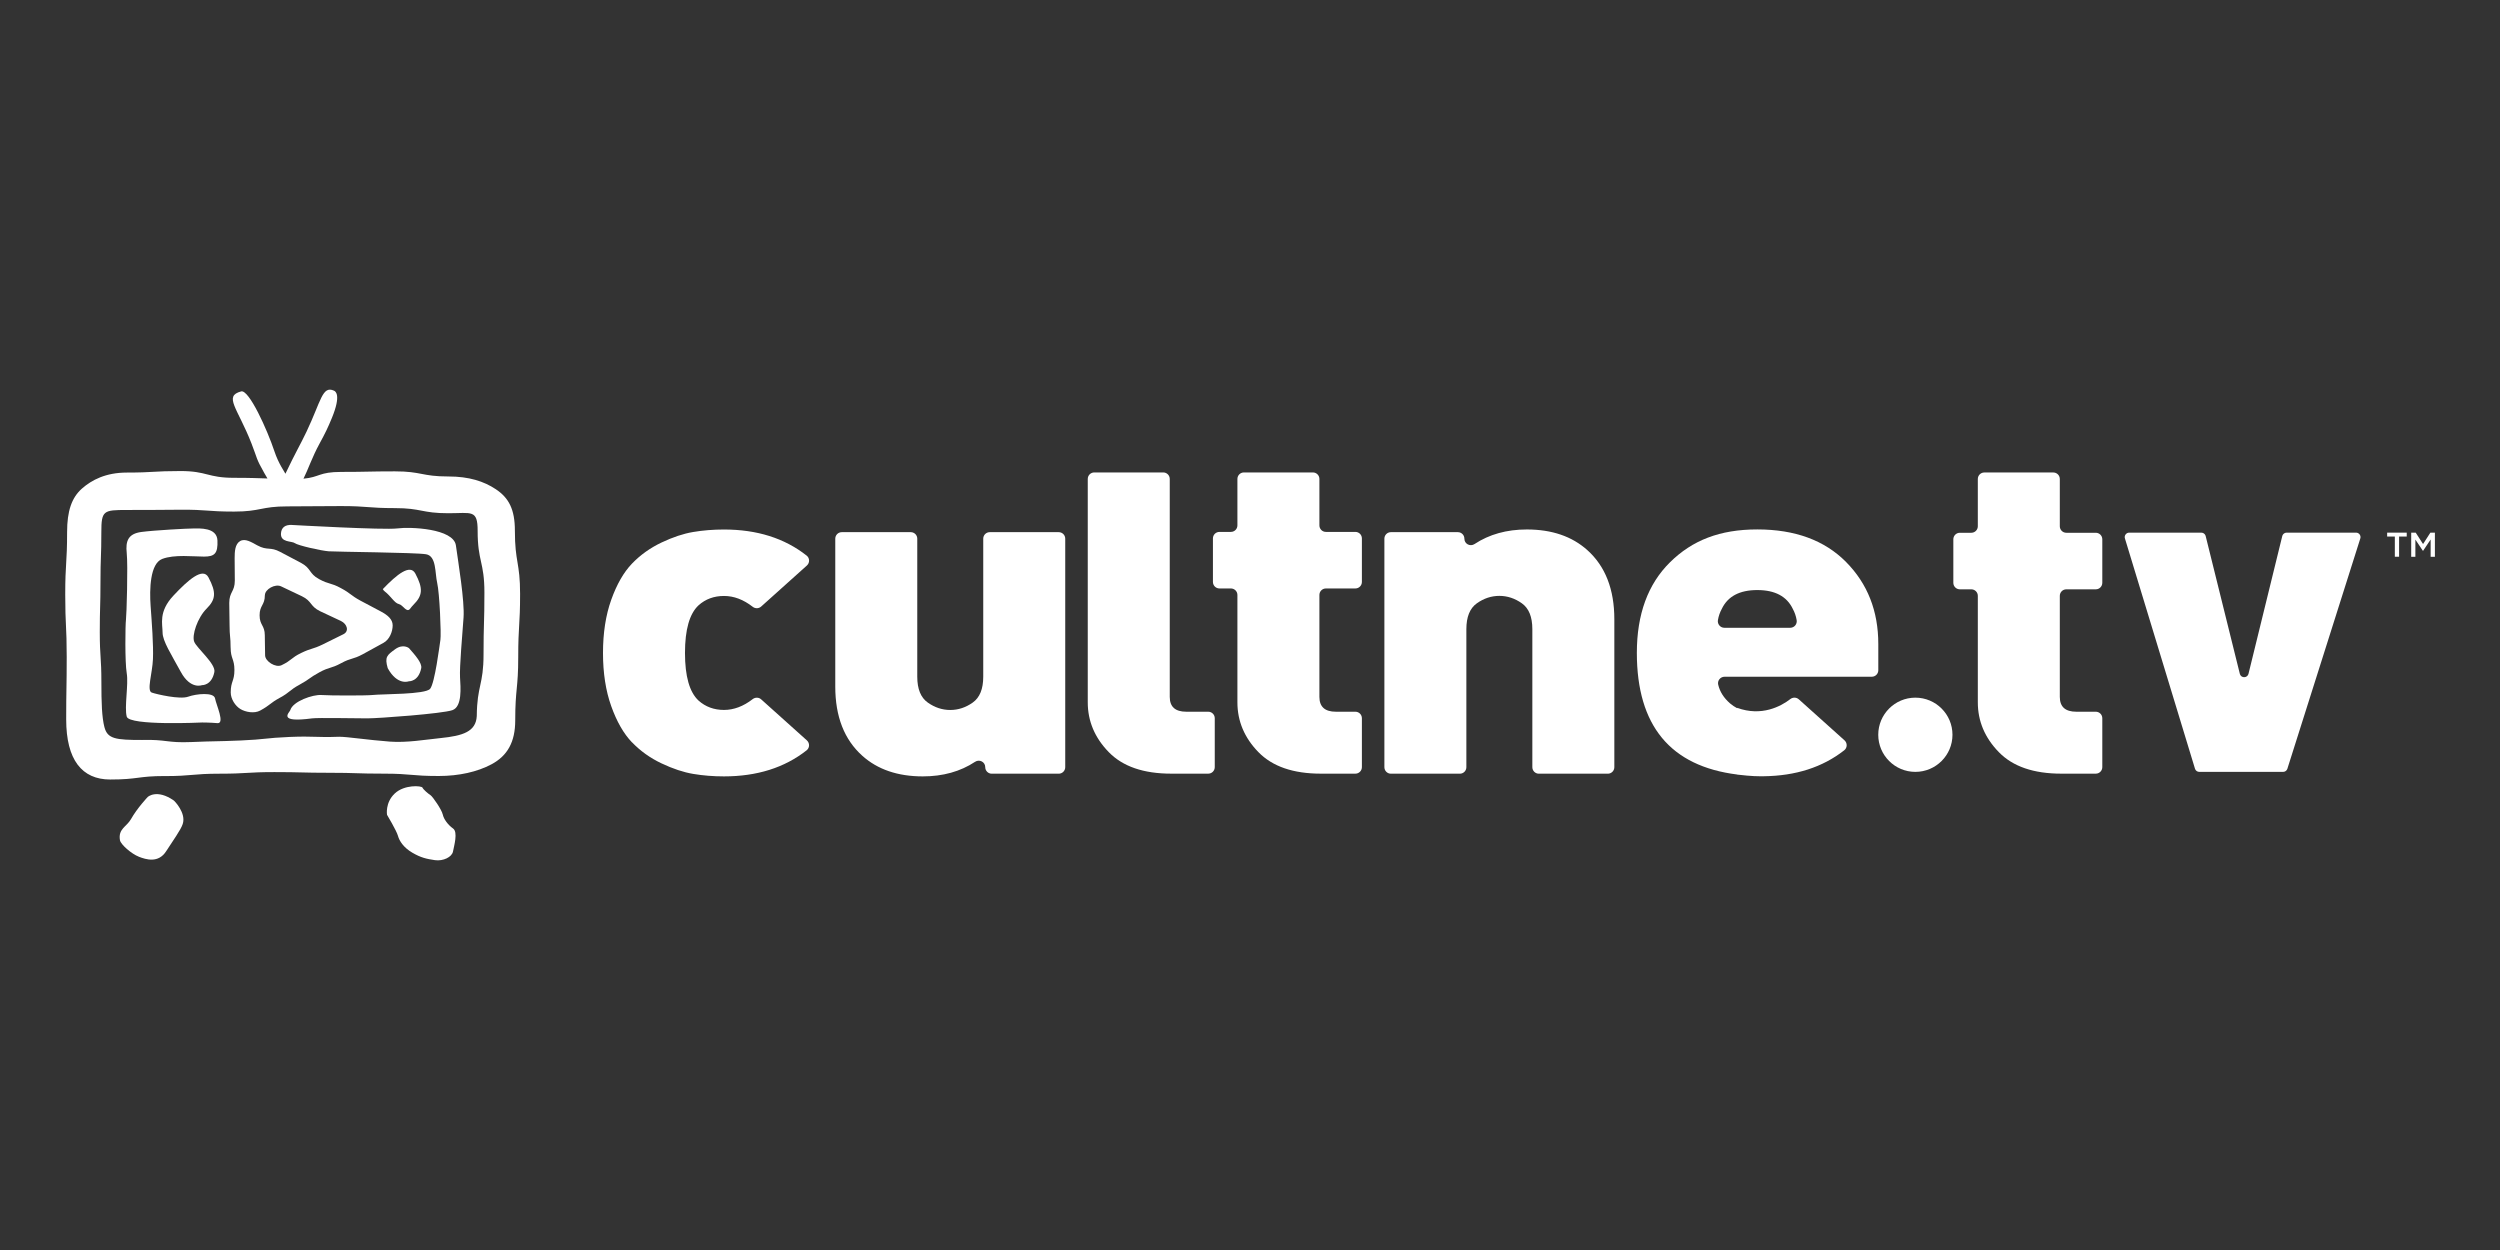 <?xml version="1.0" encoding="utf-8"?>
<svg xmlns="http://www.w3.org/2000/svg" id="Capa_1" data-name="Capa 1" viewBox="0 0 576 288">
  <rect x="0" y="0" width="576" height="288" fill="#333333" stroke="none"/>
  <defs>
    <style>
      .cls-1 {
        fill: #fff;
        stroke-width: 0px;
      }
    </style>
  </defs>
  <g>
    <path class="cls-1" d="M551.76,123.62h-1.76v-.9h4.51v.9h-1.76v4.65h-.98v-4.65Z"/>
    <path class="cls-1" d="M555.54,122.72h1.04l1.69,2.63,1.69-2.63h1.04v5.56h-.98v-3.98l-1.75,2.62h-.03l-1.74-2.6v3.97h-.96v-5.56Z"/>
  </g>
  <path class="cls-1" d="M542.85,122.72h-16.01c-.45,0-.85.29-.99.72l-7.81,31.86c-.3.96-1.67.97-1.97,0l-7.9-31.86c-.14-.43-.54-.72-.99-.72h-16.61c-.72,0-1.22.72-.97,1.39l16.14,53.05c.15.41.54.68.97.68h19.32c.43,0,.82-.27.97-.68l16.8-53.05c.25-.68-.25-1.39-.97-1.39Z"/>
  <path class="cls-1" d="M145.61,171.02c1.92,2,4.18,3.62,6.8,4.86,2.61,1.24,5.05,2.05,7.31,2.43,2.26.38,4.62.57,7.08.57,7.61,0,13.96-2,19.05-6.01.72-.57.74-1.66.06-2.28l-10.54-9.46c-.54-.49-1.36-.5-1.94-.06-2.15,1.67-4.36,2.5-6.63,2.5s-4.26-.72-5.87-2.17c-2.07-1.93-3.11-5.59-3.11-10.96s1.04-9.03,3.11-10.96c1.61-1.45,3.57-2.17,5.87-2.17s4.48.83,6.63,2.5c.58.45,1.39.43,1.94-.06l10.54-9.46c.69-.62.67-1.71-.06-2.28-5.09-4.01-11.44-6.01-19.05-6.01-2.46,0-4.82.19-7.08.57-2.27.38-4.7,1.19-7.31,2.43-2.61,1.24-4.88,2.86-6.8,4.86-1.92,2-3.51,4.78-4.78,8.33-1.27,3.55-1.9,7.64-1.9,12.26s.63,8.71,1.9,12.26c1.27,3.55,2.86,6.33,4.78,8.33Z"/>
  <path class="cls-1" d="M224.66,175.52c1.01-.66,2.34.03,2.34,1.24h0c0,.83.67,1.5,1.5,1.5h15.43c.83,0,1.5-.67,1.5-1.5v-52.65c0-.83-.67-1.5-1.5-1.5h-15.89c-.83,0-1.5.67-1.5,1.5v31.81c0,2.83-.81,4.81-2.42,5.95-1.61,1.14-3.34,1.71-5.18,1.71s-3.57-.57-5.18-1.71c-1.61-1.14-2.42-3.12-2.42-5.95v-31.81c0-.83-.67-1.5-1.5-1.5h-15.89c-.83,0-1.5.67-1.5,1.5v34.08c0,6.9,2.07,12.21,6.22,15.93,3.53,3.17,8.18,4.76,13.94,4.76,4.64,0,8.66-1.12,12.05-3.36Z"/>
  <path class="cls-1" d="M268.01,108.85h-15.89c-.83,0-1.5.67-1.5,1.5v51.46c0,4.34,1.61,8.17,4.84,11.48,3.22,3.31,8.02,4.96,14.4,4.96h8.52c.83,0,1.5-.67,1.5-1.5v-11.27c0-.83-.67-1.5-1.5-1.5h-5.07c-2.53,0-3.8-1.14-3.8-3.41v-50.22c0-.83-.67-1.5-1.5-1.5Z"/>
  <path class="cls-1" d="M303.99,121.05v-10.7c0-.83-.67-1.5-1.5-1.5h-15.89c-.83,0-1.5.67-1.5,1.5v10.7c0,.83-.67,1.5-1.5,1.5h-2.64c-.83,0-1.5.67-1.5,1.5v10.03c0,.83.67,1.5,1.5,1.5h2.64c.83,0,1.5.67,1.5,1.5v24.73c0,4.34,1.61,8.17,4.84,11.48,3.23,3.31,8.02,4.96,14.4,4.96h7.94c.83,0,1.5-.67,1.5-1.5v-11.27c0-.83-.67-1.5-1.5-1.5h-4.49c-2.53,0-3.8-1.14-3.8-3.41v-23.49c0-.83.67-1.5,1.5-1.5h6.79c.83,0,1.5-.67,1.5-1.5v-10.03c0-.83-.67-1.5-1.5-1.5h-6.79c-.83,0-1.5-.67-1.5-1.5Z"/>
  <path class="cls-1" d="M451.55,135.78h2.64c.83,0,1.5.67,1.5,1.5v24.53c0,4.34,1.61,8.17,4.84,11.48,3.22,3.31,8.02,4.96,14.4,4.96h7.94c.83,0,1.5-.67,1.5-1.5v-11.27c0-.83-.67-1.5-1.5-1.5h-4.49c-2.53,0-3.8-1.14-3.8-3.41v-23.29c0-.83.67-1.5,1.5-1.5h6.79c.83,0,1.5-.67,1.5-1.5v-10.03c0-.83-.67-1.5-1.5-1.5h-6.79c-.83,0-1.5-.67-1.5-1.5v-10.89c0-.83-.67-1.5-1.5-1.5h-15.89c-.83,0-1.5.67-1.5,1.5v10.89c0,.83-.67,1.5-1.5,1.5h-2.64c-.83,0-1.5.67-1.5,1.5v10.03c0,.83.67,1.5,1.5,1.5Z"/>
  <path class="cls-1" d="M320.46,178.26h15.89c.83,0,1.5-.67,1.5-1.5v-31.81c0-2.83.81-4.81,2.42-5.95,1.61-1.14,3.34-1.71,5.18-1.71s3.57.57,5.18,1.71c1.61,1.14,2.42,3.12,2.42,5.95v31.81c0,.83.67,1.5,1.5,1.5h15.89c.83,0,1.5-.67,1.5-1.5v-34.08c0-6.89-2.07-12.21-6.22-15.93-3.53-3.17-8.18-4.76-13.94-4.76-4.64,0-8.66,1.12-12.05,3.36-1.01.66-2.34-.03-2.34-1.24h0c0-.83-.67-1.5-1.5-1.5h-15.43c-.83,0-1.5.67-1.5,1.5v52.65c0,.83.67,1.5,1.5,1.5Z"/>
  <path class="cls-1" d="M449.85,169.29c0-4.72-3.83-8.55-8.55-8.55s-8.55,3.83-8.55,8.55,3.83,8.55,8.55,8.55,8.55-3.83,8.55-8.55Z"/>
  <path class="cls-1" d="M432.76,148.36c0-7.58-2.48-13.88-7.43-18.88-4.95-5-11.77-7.5-20.44-7.5s-14.99,2.52-20.1,7.55c-5.11,5.03-7.66,12-7.66,20.89,0,16.78,7.73,26.1,23.12,28.03v.02c.64.08,1.3.14,1.96.2.09,0,.17.02.25.03,1.12.1,2.25.16,3.41.16.06,0,.11,0,.17,0,.04,0,.08,0,.12,0,.05,0,.1-.01.15-.01,7.41-.08,13.62-2.07,18.61-5.99.72-.57.74-1.66.06-2.28l-10.54-9.46c-.55-.49-1.36-.5-1.94-.06-2.15,1.67-6.63,4.09-12.25,2.03v.09c-.59-.32-1.14-.68-1.64-1.11-1.44-1.25-2.36-2.69-2.74-4.33-.22-.93.51-1.82,1.47-1.82h33.92c.83,0,1.5-.67,1.5-1.5v-6.05ZM412.47,144.64h-15.18c-.93,0-1.64-.85-1.48-1.77.16-.94.46-1.8.89-2.58,1.38-2.9,4.11-4.34,8.18-4.34s6.8,1.45,8.18,4.34c.43.78.73,1.64.89,2.58.16.92-.54,1.77-1.48,1.77Z"/>
  <g>
    <path class="cls-1" d="M53.14,149.21c0,2.58.87,2.58.87,5.16s-.85,2.58-.85,5.16c0,1.55,1.07,3.14,2.24,3.84s3.19,1.08,4.55.34c2.37-1.29,2.17-1.66,4.54-2.95,2.37-1.29,2.14-1.71,4.51-3,2.37-1.29,2.22-1.57,4.59-2.86,2.37-1.29,2.63-.81,5-2.1,2.37-1.29,2.64-.79,5.02-2.08,2.37-1.29,2.36-1.31,4.73-2.6,1.43-.77,2.13-2.63,2.13-4.04s-1.19-2.37-2.62-3.14c-2.37-1.29-2.39-1.25-4.77-2.53-2.37-1.29-2.18-1.64-4.56-2.92-2.37-1.29-2.65-.78-5.02-2.07-2.37-1.29-1.75-2.43-4.12-3.72-2.37-1.29-2.41-1.23-4.78-2.52-2.37-1.29-2.95-.24-5.32-1.53-1.36-.74-2.8-1.67-3.97-.98-1.17.7-1.25,2.4-1.25,3.95,0,2.58.04,2.58.04,5.15s-1.28,2.58-1.28,5.15.07,2.58.07,5.15.24,2.58.24,5.15ZM61.03,137.15c0-1.39,2.37-2.71,3.74-2.05,2.38,1.15,2.4,1.12,4.78,2.27,2.38,1.15,1.83,2.3,4.21,3.46,2.38,1.15,2.41,1.09,4.8,2.25,1.43.69,1.96,2.37.53,3.06-2.38,1.15-2.36,1.19-4.75,2.35-2.38,1.15-2.56.8-4.94,1.95-2.38,1.15-2.13,1.67-4.52,2.82-1.37.66-3.8-.89-3.8-2.28,0-2.3-.07-2.3-.07-4.61s-1.2-2.31-1.2-4.61,1.21-2.31,1.21-4.61Z"/>
    <path class="cls-1" d="M31.98,197.39c1.68.65,4.52,1.55,6.32-1.29,1.53-2.41,3.34-4.84,3.8-6.25.84-2.53-1.91-5.32-2.05-5.41-3.93-2.74-6.01-.82-6.01-.82,0,0-2.41,2.53-3.87,5.12-.99,1.75-2.99,2.22-2.53,4.85.17.97,2.66,3.15,4.34,3.79Z"/>
    <path class="cls-1" d="M102,187.64c-.19-1.02-2.3-4.11-2.82-4.44-.53-.33-1.65-1.28-1.84-1.73-.19-.45-4.17-.76-6.4,1.36-2.24,2.12-1.77,4.9-1.77,4.9,0,0,2.2,3.67,2.52,4.85.32,1.18,1.3,2.7,3.28,3.86,1.98,1.17,3.33,1.46,5.24,1.74,1.91.27,3.92-.72,4.16-1.99.24-1.28,1.19-4.49.01-5.31-1.18-.83-2.17-2.2-2.36-3.22Z"/>
    <path class="cls-1" d="M37.98,178.81c6.31,0,6.31-.55,12.62-.55s6.31-.37,12.62-.37,6.31.16,12.62.16,6.31.2,12.62.2,6.31.54,12.62.54c4.69,0,8.91-.96,12.15-2.69,3.71-1.98,5.48-5.16,5.48-10.14,0-7.28.69-7.28.69-14.56s.43-7.28.43-14.56-1.2-7.28-1.2-14.56c0-4.92-1.38-7.56-4.42-9.58-2.72-1.8-6.13-2.92-10.88-2.92-6.18,0-6.18-1.18-12.35-1.18s-6.18.13-12.35.13c-5.19,0-4.91,1.21-8.71,1.56,1-1.96,1.99-4.95,3.69-8.06,1.3-2.37,1.95-3.72,2.87-5.96,2.16-5.29.84-6.09.47-6.26-2.7-1.21-2.94,2.3-6.31,9.41-1.47,3.1-2.55,4.81-4.88,9.73-.2-.45-1.59-2.33-2.52-5.13-1.67-5.03-5.88-14.32-7.68-13.84-4.1,1.1-.83,3.78,2.38,11.99,1.46,3.75.96,3.28,2.92,6.76.27.48.53.91.76,1.31-2.24-.06-3.63-.15-7.69-.15-6.17,0-6.17-1.56-12.35-1.56s-6.17.35-12.35.35c-4.87,0-8.1,1.71-10.34,3.68-2.39,2.1-3.43,5.21-3.43,10.02,0,7.19-.43,7.19-.43,14.39s.34,7.19.34,14.39-.12,7.19-.12,14.39c0,9.32,3.63,13.85,10.14,13.85s6.31-.8,12.62-.8ZM24.06,167.54c-.59-2.28-.7-5.64-.7-10.4,0-5.76-.37-5.76-.37-11.52s.16-5.76.16-11.52.2-5.76.2-11.51c0-4.97.5-5.09,5.86-5.09,6.18,0,6.18-.02,12.35-.06,6.18-.04,6.18.43,12.35.43s6.17-1.2,12.35-1.2,6.17-.07,12.35-.07,6.17.47,12.35.47,6.17,1.18,12.35,1.18c5.36,0,6.74-.92,6.74,4.05,0,7.12,1.56,7.12,1.56,14.23s-.2,7.12-.2,14.23-1.49,7.11-1.56,14.22c-.19,3.6-3.21,4.55-8.3,5.07-3.62.37-7.81,1.11-11.71.82-5.18-.39-9.77-1.12-11.68-1.12-5.68.2-5.69-.19-11.37.04-5.68.24-5.66.58-11.34.82-5.68.24-5.68.12-11.36.36-5.68.24-5.7-.64-11.38-.48-5.99,0-7.94-.23-8.64-2.93Z"/>
    <path class="cls-1" d="M46.57,166.46s1.76,0,3.53.15c1.77.15-.28-4.2-.55-5.69-.27-1.49-4.32-1.08-6.21-.4-1.89.68-7.16-.54-8.37-.95-1.22-.41.14-4.46.27-7.7.14-3.24-.27-8.51-.54-12.29-.27-3.78-.14-9.72,2.67-10.8,2.8-1.08,7.19-.54,9.62-.54s3.24-.68,3.11-3.73c-.14-3.05-4.19-2.75-5.54-2.75s-9.05.41-12.02.81c-2.97.41-3.65,2.03-3.34,4.86.3,2.84-.03,14.32-.18,15.4s-.26,9.72.18,12.29c.44,2.57-.58,7.83,0,9.99.58,2.16,17.39,1.35,17.39,1.35Z"/>
    <path class="cls-1" d="M67.91,125.13c.68.54,6.08,1.76,7.83,1.89,1.76.13,19.99.27,22.42.68,2.43.4,2.03,4.32,2.57,6.62.54,2.3.95,11.75.74,13.1-.21,1.35-1.28,9.92-2.36,11.27-1.08,1.35-10.91,1.18-13.32,1.44-1.37.15-9.71.15-11.78,0-1.91-.13-6.52,1.42-7.13,3.49-.15.52-3.18,2.99,5.04,1.89,1.36-.18,10.17,0,12.73,0s17.29-1.08,19.58-1.89c2.3-.81,1.89-5.26,1.76-7.56-.14-2.3.54-9.99.81-13.78.27-3.78-1.22-12.7-1.76-16.61-.54-3.92-10.53-4.32-13.51-3.92-2.97.4-24.28-.8-24.28-.8-1.57-.09-2.4.61-2.51,1.88-.2,2.23,2.48,1.77,3.16,2.31Z"/>
    <path class="cls-1" d="M48.03,133.03c-1.27-2.39-4.62.51-8.09,4.22-3.47,3.71-2.48,6.56-2.48,8.5s1.98,4.99,4.21,9.08c2.23,4.09,4.86,3.03,4.86,3.03,0,0,2.24.12,2.86-3.03.36-1.86-4.01-5.45-4.63-6.94-.62-1.49.74-5.57,2.85-7.67,2.1-2.1,2.27-3.71.42-7.19Z"/>
    <path class="cls-1" d="M94.46,140.29c.25-.35.53-.67.81-.96,2.1-2.1,2.27-3.71.42-7.19-1.2-2.25-4.24.19-7.49,3.59.1.2.24.38.43.52,1.46,1.12,2.24,2.69,3.25,2.92,1.01.22,1.77,2.08,2.58,1.12Z"/>
    <path class="cls-1" d="M89.33,153.94c2.23,4.09,4.86,3.03,4.86,3.03,0,0,2.24.12,2.86-3.03.23-1.17-1.42-3.02-2.82-4.61h0s-1.35-1.09-3.2.26c-1.84,1.35-2.45,1.75-1.7,4.35Z"/>
  </g>
</svg>